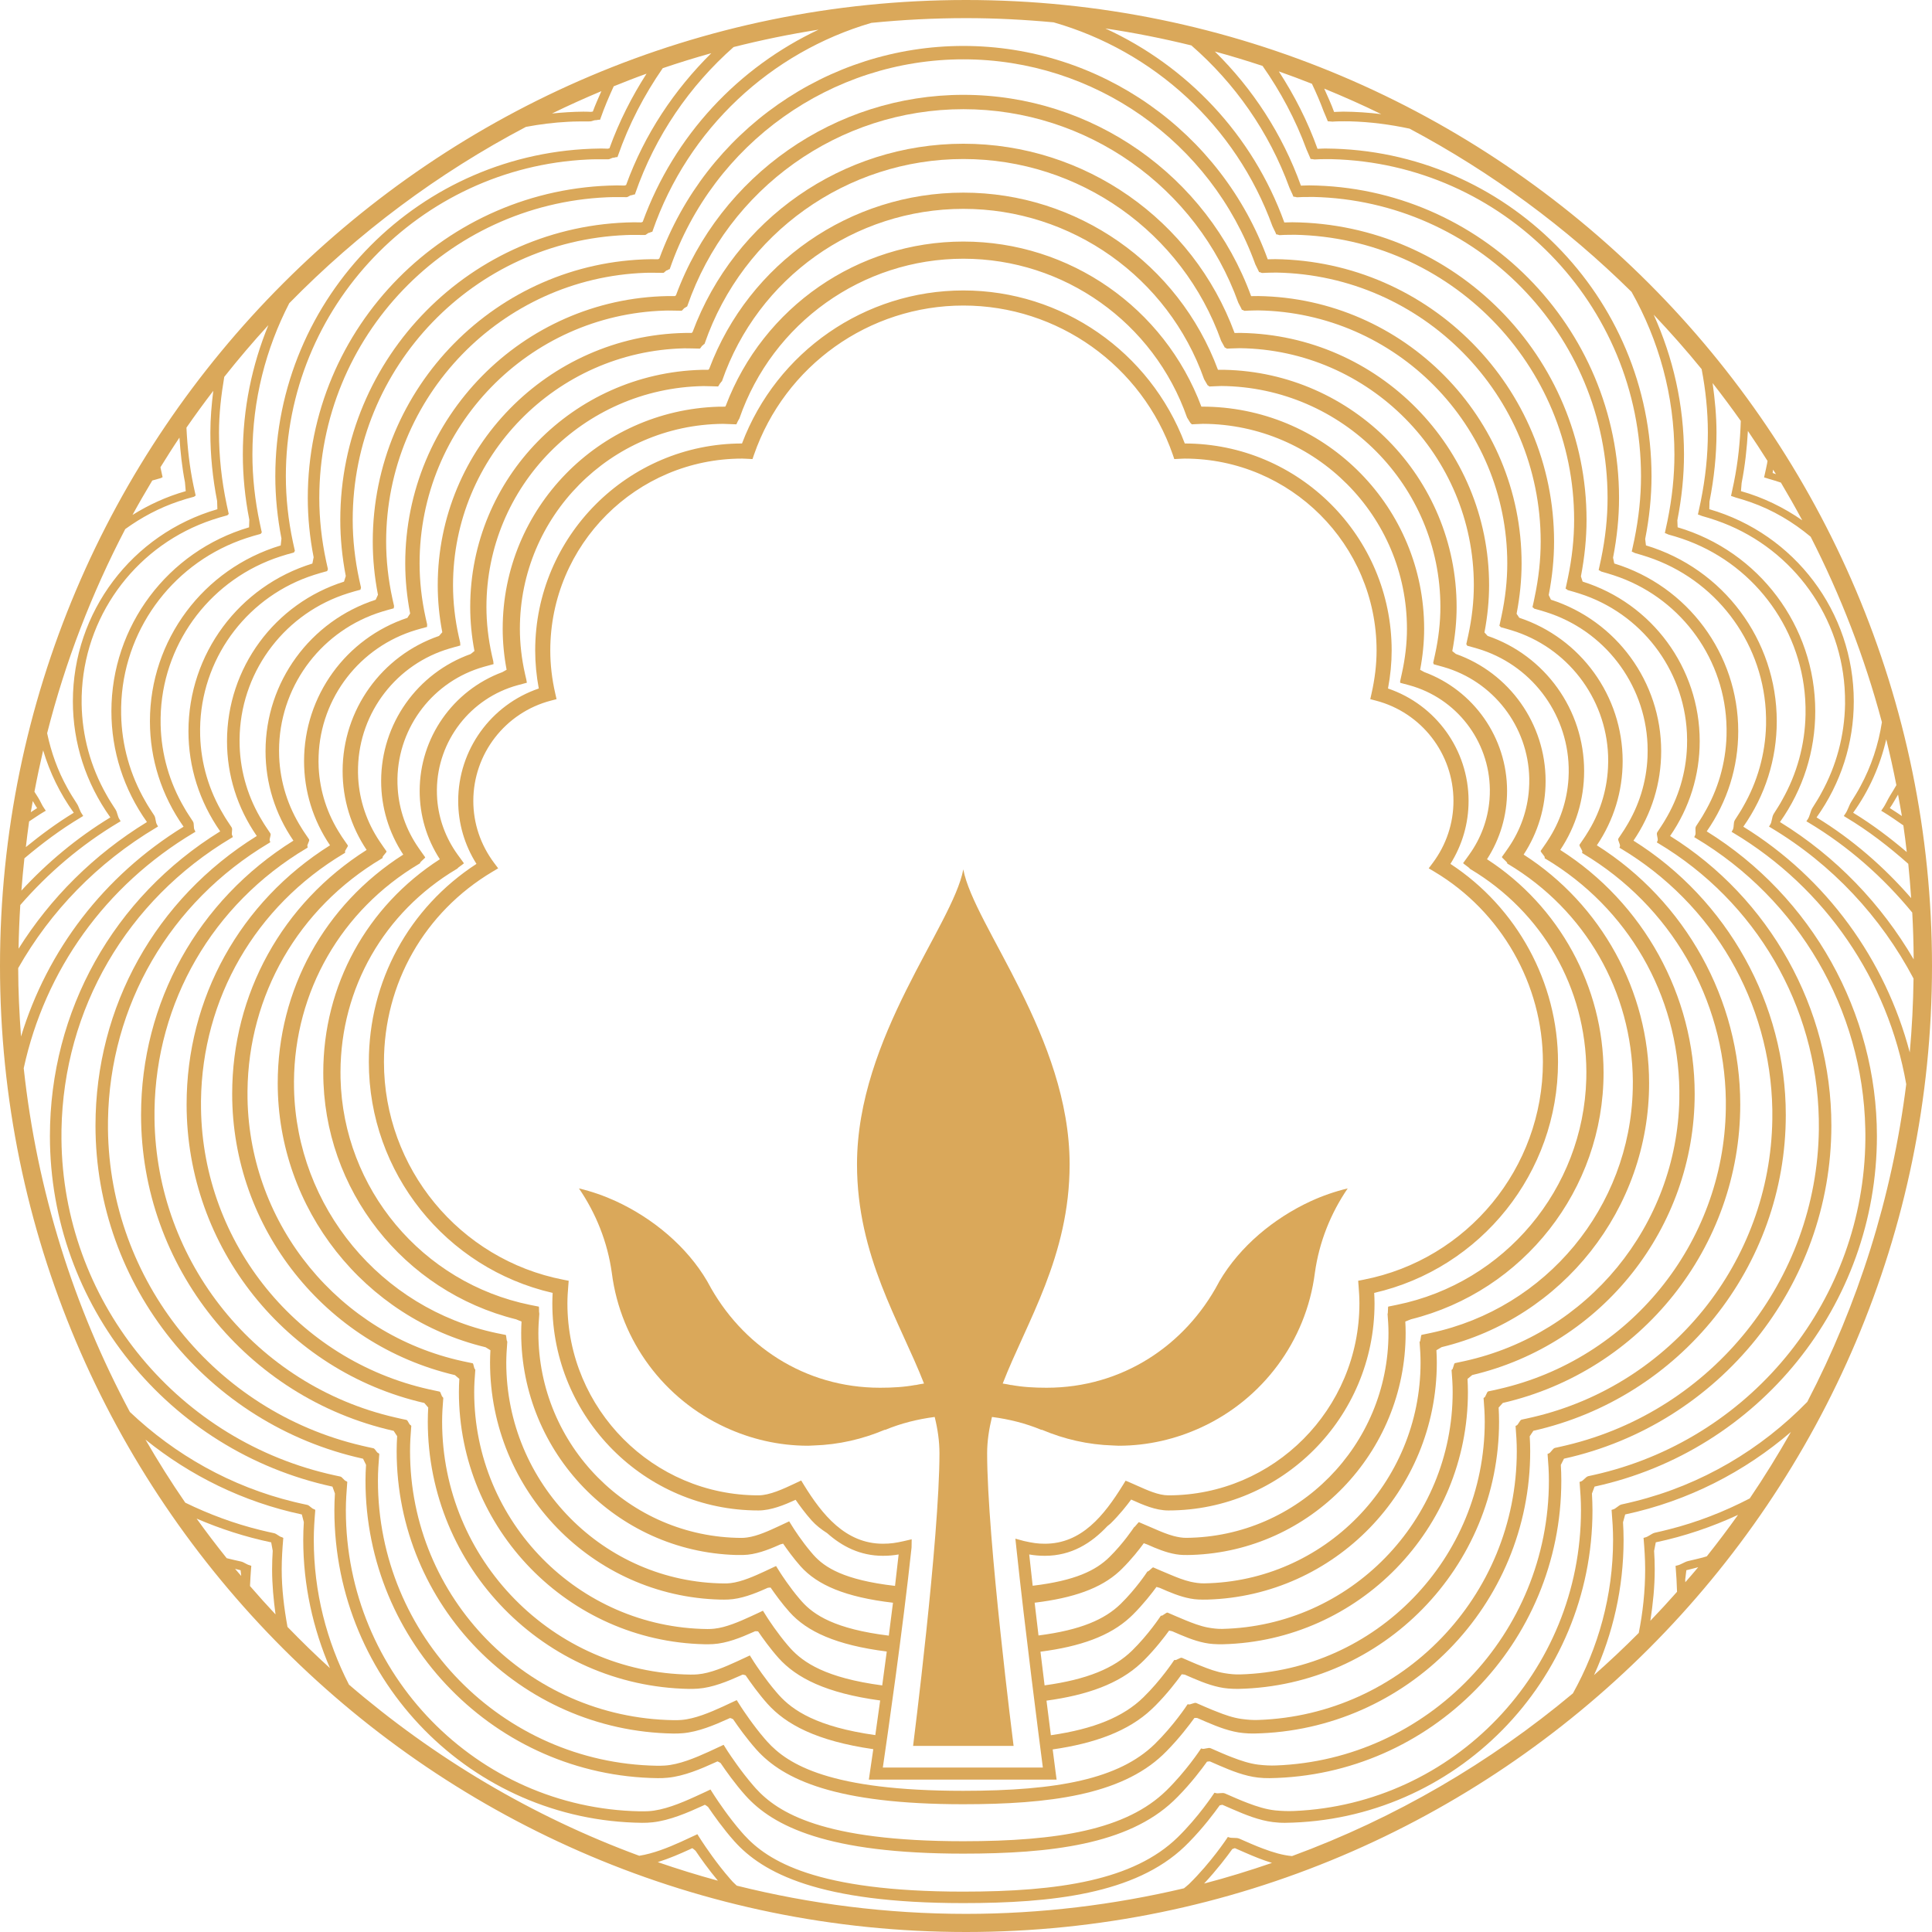 <svg width="68" height="68" viewBox="0 0 68 68" fill="none" xmlns="http://www.w3.org/2000/svg">
<path d="M14.263 19.829C14.263 20.41 14.322 21.002 14.435 21.594C14.402 21.644 14.369 21.694 14.338 21.746C12.181 22.465 10.702 24.49 10.702 26.788C10.702 27.848 11.018 28.868 11.616 29.752C8.45 31.742 6.568 35.131 6.568 38.871C6.568 43.902 10.064 48.264 14.934 49.38C14.979 49.432 15.026 49.486 15.072 49.54C15.063 49.701 15.057 49.866 15.057 50.036C15.057 55.165 19.164 59.349 24.248 59.444C24.353 59.445 24.459 59.442 24.567 59.435C25.076 59.399 25.619 59.175 26.061 58.975C26.074 58.968 26.123 58.947 26.137 58.94C26.169 58.943 26.204 58.952 26.243 58.965C26.409 59.209 26.694 59.611 27.012 59.967C27.655 60.685 28.726 61.275 30.737 61.565C30.665 62.069 30.618 62.381 30.616 62.393L30.581 62.636H37.189L37.157 62.396C37.156 62.384 37.116 62.075 37.051 61.574C38.522 61.361 39.712 60.939 40.543 60.151C40.585 60.112 40.626 60.073 40.665 60.033C41.087 59.609 41.421 59.169 41.593 58.93H41.601C41.636 58.932 41.669 58.936 41.7 58.942C41.797 58.983 41.896 59.027 41.998 59.071C42.386 59.237 42.809 59.396 43.227 59.43C43.35 59.44 43.473 59.445 43.594 59.443C48.667 59.334 52.762 55.157 52.762 50.036C52.762 49.867 52.756 49.702 52.747 49.542C52.797 49.487 52.845 49.432 52.894 49.379C57.758 48.258 61.251 43.898 61.251 38.871C61.251 35.19 59.324 31.72 56.204 29.752C56.799 28.871 57.112 27.851 57.112 26.788C57.112 24.487 55.632 22.46 53.473 21.743C53.442 21.696 53.411 21.649 53.379 21.602C53.496 20.996 53.555 20.402 53.555 19.829C53.555 14.689 49.411 10.498 44.287 10.42C44.226 10.419 44.166 10.42 44.104 10.422C44.081 10.422 44.059 10.423 44.036 10.424C42.484 6.178 38.438 3.338 33.908 3.338C29.392 3.338 25.354 6.164 23.792 10.393C23.779 10.402 23.767 10.412 23.754 10.422C23.669 10.42 23.584 10.419 23.499 10.421C18.391 10.515 14.263 14.699 14.263 19.829ZM31.073 62.211C31.22 61.21 31.778 57.336 32.084 54.466L32.088 54.178L31.799 54.245C31.538 54.303 31.354 54.334 31.075 54.334C29.75 54.334 28.928 53.291 28.298 52.27L28.199 52.108L27.942 52.23C27.581 52.399 27.088 52.631 26.695 52.631C22.988 52.631 19.971 49.6 19.971 45.875C19.971 45.67 19.984 45.468 20.001 45.268L20.016 45.079L19.829 45.042C16.17 44.333 13.514 41.111 13.514 37.382C13.514 34.613 14.94 32.108 17.331 30.683L17.534 30.562L17.392 30.373C16.913 29.733 16.659 28.978 16.659 28.189C16.659 26.532 17.781 25.08 19.389 24.66L19.589 24.608L19.543 24.407C19.427 23.902 19.368 23.393 19.368 22.896C19.368 19.172 22.399 16.141 26.124 16.141C26.17 16.141 26.214 16.144 26.258 16.146L26.485 16.158L26.537 16.007C27.626 12.865 30.588 10.754 33.908 10.754C37.23 10.754 40.193 12.865 41.28 16.007L41.331 16.158L41.565 16.146C41.608 16.143 41.65 16.141 41.694 16.141C45.419 16.141 48.451 19.172 48.451 22.896C48.451 23.381 48.391 23.89 48.274 24.407L48.229 24.608L48.428 24.66C50.035 25.08 51.157 26.531 51.157 28.189C51.157 28.98 50.904 29.735 50.428 30.373L50.286 30.562L50.489 30.683C52.843 32.088 54.305 34.655 54.305 37.382C54.305 41.111 51.649 44.333 47.989 45.042L47.803 45.079L47.818 45.268C47.834 45.468 47.847 45.67 47.847 45.875C47.847 49.6 44.83 52.631 41.121 52.631C40.782 52.631 40.388 52.454 40.04 52.298C39.953 52.258 39.867 52.22 39.786 52.186L39.618 52.115L39.522 52.27C38.859 53.341 38.068 54.334 36.778 54.334C36.517 54.334 36.352 54.308 36.038 54.238L35.738 54.156L35.771 54.466C36.076 57.338 36.575 61.215 36.705 62.211H31.073ZM17.847 47.198C17.826 47.194 17.821 46.991 17.801 46.986C17.772 46.98 17.503 46.926 17.475 46.92C13.397 46.059 10.436 42.48 10.349 38.313C10.347 38.23 10.346 38.146 10.347 38.062C10.368 34.897 12.009 32.039 14.744 30.409L14.778 30.388L14.792 30.364C14.777 30.344 14.979 30.194 14.965 30.173C14.946 30.144 14.747 29.871 14.731 29.841C14.298 29.217 14.047 28.506 13.998 27.759C13.99 27.639 13.987 27.519 13.989 27.398C14.025 25.566 15.261 23.968 17.029 23.469C17.057 23.459 17.343 23.383 17.372 23.375L17.361 23.272L17.353 23.237C17.349 23.223 17.315 23.073 17.312 23.058C17.186 22.491 17.121 21.92 17.121 21.363C17.121 17.12 20.537 13.66 24.762 13.589C24.808 13.586 25.227 13.602 25.273 13.602C25.287 13.602 25.344 13.478 25.357 13.479C25.364 13.479 25.389 13.43 25.396 13.43L25.409 13.421L25.415 13.404C26.67 9.784 30.083 7.351 33.908 7.351C37.716 7.351 41.113 9.759 42.381 13.348C42.388 13.366 42.485 13.521 42.492 13.539L42.5 13.557L42.515 13.564C42.524 13.564 42.559 13.604 42.568 13.603C42.58 13.602 42.686 13.597 42.7 13.597C42.724 13.597 42.965 13.585 42.988 13.586C47.245 13.623 50.697 17.098 50.697 21.363C50.697 21.902 50.634 22.463 50.508 23.038C50.504 23.059 50.455 23.279 50.45 23.3L50.444 23.328L50.452 23.346C50.458 23.347 50.458 23.379 50.462 23.38C50.491 23.388 50.775 23.464 50.801 23.474C52.558 23.975 53.787 25.566 53.825 27.391C53.828 27.52 53.824 27.648 53.815 27.776C53.763 28.514 53.517 29.216 53.095 29.831C53.08 29.86 52.882 30.132 52.863 30.16C52.847 30.186 53.064 30.351 53.046 30.375L53.052 30.394L53.076 30.409C55.796 32.033 57.445 34.903 57.471 38.052C57.472 38.147 57.471 38.242 57.468 38.335C57.372 42.485 54.423 46.049 50.361 46.915C50.333 46.921 50.064 46.976 50.035 46.983C50.008 46.988 50 47.215 49.973 47.22L49.963 47.234L49.966 47.255C49.984 47.48 49.999 47.714 49.999 47.956C49.999 52.2 46.596 55.66 42.386 55.729C42.234 55.732 42.07 55.709 41.903 55.672C41.662 55.617 41.412 55.516 41.175 55.416C41.122 55.397 40.64 55.189 40.59 55.167C40.565 55.156 40.425 55.317 40.401 55.307L40.385 55.312L40.374 55.328C40.371 55.335 39.98 55.928 39.443 56.453C38.889 56.993 38.045 57.372 36.552 57.563C36.507 57.181 36.461 56.795 36.416 56.41C37.783 56.244 38.744 55.905 39.394 55.308C39.424 55.282 39.453 55.254 39.481 55.225C39.823 54.888 40.1 54.534 40.258 54.316L40.267 54.32C40.303 54.333 40.34 54.346 40.378 54.36C40.458 54.396 40.54 54.432 40.624 54.467C40.949 54.602 41.298 54.721 41.648 54.73C41.75 54.732 41.853 54.732 41.955 54.728C46.125 54.587 49.474 51.136 49.474 46.916C49.474 46.78 49.47 46.646 49.462 46.514C49.53 46.488 49.597 46.461 49.663 46.434C53.617 45.448 56.44 41.87 56.44 37.754C56.44 34.734 54.877 31.885 52.338 30.242C52.801 29.523 53.044 28.698 53.044 27.839C53.044 25.959 51.865 24.295 50.128 23.654C50.08 23.627 50.033 23.601 49.984 23.575C50.078 23.082 50.125 22.597 50.125 22.13C50.125 17.882 46.72 14.415 42.495 14.314C42.444 14.313 42.393 14.313 42.342 14.313C42.323 14.313 42.303 14.313 42.285 14.313C40.98 10.827 37.642 8.502 33.908 8.502C30.191 8.502 26.864 10.809 25.548 14.273C25.541 14.286 25.533 14.299 25.526 14.313C25.444 14.312 25.363 14.313 25.281 14.315C21.077 14.446 17.693 17.895 17.693 22.13C17.693 22.606 17.74 23.09 17.831 23.573C17.781 23.6 17.73 23.628 17.681 23.657C15.947 24.301 14.771 25.962 14.771 27.839C14.771 28.697 15.015 29.521 15.481 30.242C12.906 31.901 11.378 34.686 11.378 37.754C11.378 41.875 14.206 45.454 18.166 46.436C18.23 46.463 18.293 46.489 18.356 46.514C18.349 46.645 18.344 46.78 18.344 46.916C18.344 51.148 21.711 54.605 25.896 54.73C25.985 54.732 26.073 54.732 26.163 54.73C26.581 54.722 27.026 54.554 27.402 54.386C27.42 54.378 27.447 54.366 27.464 54.358C27.497 54.348 27.53 54.34 27.563 54.331C27.704 54.537 27.929 54.848 28.178 55.129C28.772 55.792 29.76 56.215 31.43 56.411C31.382 56.799 31.333 57.186 31.283 57.569C29.386 57.336 28.648 56.84 28.229 56.375C28.198 56.341 28.169 56.307 28.139 56.272C27.79 55.863 27.498 55.409 27.464 55.357C27.454 55.342 27.326 55.137 27.326 55.137L27.314 55.119L27.205 55.17C27.183 55.18 26.939 55.295 26.914 55.307C26.56 55.471 26.108 55.674 25.717 55.72C25.642 55.729 25.569 55.733 25.499 55.732C21.259 55.699 17.819 52.223 17.819 47.956C17.82 47.72 17.835 47.49 17.852 47.272C17.853 47.267 17.853 47.255 17.854 47.25L17.855 47.232L17.847 47.198ZM48.367 45.506C52.133 44.643 54.837 41.271 54.837 37.382C54.837 34.582 53.394 31.94 51.05 30.406C51.468 29.74 51.689 28.981 51.689 28.189C51.689 26.391 50.537 24.805 48.853 24.233C48.939 23.777 48.982 23.328 48.982 22.896C48.982 18.881 45.717 15.614 41.701 15.609C40.478 12.377 37.377 10.223 33.908 10.223C30.442 10.223 27.34 12.377 26.116 15.609C22.101 15.614 18.837 18.881 18.837 22.896C18.837 23.337 18.88 23.786 18.963 24.233C17.279 24.806 16.127 26.392 16.127 28.189C16.127 28.979 16.349 29.739 16.77 30.406C14.391 31.954 12.982 34.537 12.982 37.382C12.982 41.271 15.686 44.643 19.451 45.506C19.445 45.629 19.44 45.752 19.44 45.875C19.44 49.894 22.695 53.163 26.695 53.163C27.141 53.163 27.62 52.964 28.003 52.788C28.136 52.981 28.34 53.261 28.568 53.516C28.719 53.685 28.907 53.83 29.113 53.962C29.635 54.426 30.272 54.759 31.075 54.759C31.284 54.759 31.448 54.743 31.629 54.712C31.59 55.069 31.547 55.441 31.502 55.818C29.699 55.611 29.021 55.164 28.636 54.733C28.606 54.699 28.576 54.664 28.547 54.63C28.217 54.242 27.944 53.813 27.926 53.785C27.921 53.778 27.785 53.56 27.785 53.56L27.776 53.546L27.679 53.592C27.668 53.597 27.417 53.714 27.405 53.72C27.08 53.871 26.661 54.066 26.297 54.114C26.228 54.124 26.162 54.129 26.097 54.129C22.153 54.112 18.949 50.882 18.949 46.916C18.949 46.7 18.963 46.489 18.979 46.285C18.979 46.278 18.98 46.27 18.981 46.263L18.982 46.247L18.979 46.211C18.968 46.209 18.976 45.991 18.965 45.989C18.951 45.986 18.677 45.933 18.662 45.929C14.854 45.155 12.08 41.832 11.986 37.958C11.984 37.88 11.983 37.801 11.984 37.722C11.994 34.774 13.518 32.11 16.065 30.591L16.095 30.573L16.115 30.554C16.107 30.544 16.334 30.394 16.328 30.383C16.318 30.369 16.112 30.09 16.104 30.075C15.687 29.496 15.443 28.831 15.388 28.133C15.38 28.02 15.376 27.907 15.377 27.794C15.395 26.073 16.558 24.57 18.223 24.116C18.237 24.111 18.529 24.034 18.544 24.03L18.525 23.92L18.518 23.889C18.516 23.882 18.481 23.728 18.479 23.721C18.359 23.188 18.298 22.653 18.298 22.13C18.298 18.175 21.497 14.954 25.443 14.918C25.466 14.917 25.893 14.935 25.916 14.935C25.923 14.935 25.977 14.799 25.984 14.8C25.988 14.8 26.01 14.746 26.014 14.746L26.021 14.737L26.026 14.723C27.191 11.364 30.358 9.106 33.908 9.106C37.45 9.106 40.611 11.351 41.78 14.695C41.783 14.704 41.885 14.86 41.888 14.87L41.896 14.883L41.906 14.892C41.91 14.892 41.944 14.936 41.949 14.935C41.955 14.935 42.063 14.929 42.069 14.929C42.082 14.929 42.329 14.916 42.341 14.917C46.303 14.936 49.52 18.164 49.52 22.13C49.52 22.638 49.46 23.168 49.339 23.711C49.338 23.722 49.287 23.947 49.285 23.957L49.28 23.98L49.281 23.998C49.285 23.999 49.28 24.032 49.283 24.033C49.297 24.037 49.588 24.113 49.602 24.118C51.26 24.572 52.419 26.073 52.438 27.79C52.439 27.911 52.435 28.032 52.425 28.151C52.368 28.842 52.127 29.499 51.719 30.07C51.712 30.085 51.507 30.363 51.498 30.377C51.489 30.39 51.734 30.553 51.725 30.566L51.736 30.58L51.755 30.591C54.294 32.107 55.822 34.777 55.835 37.717C55.835 37.805 55.834 37.893 55.832 37.981C55.727 41.843 52.961 45.152 49.165 45.926C49.151 45.929 48.876 45.984 48.862 45.988C48.849 45.991 48.854 46.233 48.841 46.237L48.837 46.249L48.839 46.267C48.856 46.476 48.87 46.694 48.87 46.916C48.87 50.871 45.684 54.092 41.754 54.127C41.613 54.129 41.462 54.102 41.307 54.062C41.082 54.002 40.848 53.904 40.63 53.808C40.603 53.799 40.111 53.587 40.086 53.575C40.073 53.57 39.938 53.752 39.925 53.746L39.914 53.755L39.905 53.768C39.902 53.773 39.539 54.323 39.042 54.81C38.572 55.269 37.853 55.634 36.347 55.813C36.305 55.438 36.264 55.067 36.225 54.712C36.406 54.743 36.568 54.759 36.778 54.759C37.71 54.759 38.413 54.315 38.978 53.713C39.013 53.682 39.054 53.655 39.087 53.624C39.402 53.315 39.659 52.989 39.813 52.779L39.822 52.783C40.218 52.961 40.669 53.163 41.121 53.163C45.123 53.163 48.379 49.894 48.379 45.875C48.379 45.752 48.374 45.629 48.367 45.506ZM36.621 58.134C38.021 57.953 39.062 57.585 39.776 56.923C39.811 56.892 39.844 56.86 39.876 56.828C40.244 56.461 40.541 56.078 40.704 55.855L40.712 55.857C40.748 55.866 40.783 55.877 40.818 55.887C40.905 55.926 40.992 55.964 41.081 56.001C41.428 56.147 41.802 56.279 42.174 56.297C42.283 56.302 42.393 56.303 42.501 56.3C46.972 56.17 50.571 52.477 50.571 47.956C50.571 47.809 50.565 47.665 50.557 47.524C50.619 47.488 50.68 47.451 50.74 47.415C54.998 46.385 58.043 42.547 58.043 38.126C58.043 34.886 56.359 31.83 53.627 30.079C54.133 29.305 54.4 28.416 54.4 27.488C54.4 25.468 53.121 23.683 51.242 23.017C51.201 22.983 51.159 22.95 51.116 22.917C51.217 22.386 51.268 21.865 51.268 21.363C51.268 16.817 47.617 13.109 43.093 13.016C43.038 13.015 42.984 13.014 42.929 13.016C42.908 13.016 42.888 13.016 42.868 13.016C41.481 9.278 37.907 6.78 33.908 6.78C29.924 6.78 26.361 9.261 24.963 12.979C24.953 12.992 24.944 13.003 24.934 13.015C24.852 13.014 24.77 13.015 24.687 13.017C20.182 13.141 16.55 16.83 16.55 21.363C16.55 21.874 16.6 22.394 16.699 22.913C16.654 22.948 16.61 22.984 16.566 23.02C14.692 23.689 13.415 25.471 13.415 27.488C13.415 28.414 13.683 29.303 14.193 30.079C11.42 31.848 9.775 34.834 9.775 38.126C9.775 42.55 12.825 46.391 17.089 47.418C17.146 47.453 17.204 47.488 17.261 47.523C17.253 47.664 17.248 47.809 17.248 47.956C17.248 52.487 20.862 56.187 25.346 56.3C25.44 56.303 25.535 56.302 25.631 56.298C26.079 56.28 26.557 56.094 26.954 55.916C26.971 55.908 27.005 55.893 27.021 55.886C27.054 55.88 27.088 55.877 27.123 55.877C27.272 56.094 27.517 56.436 27.79 56.74C28.4 57.423 29.424 57.901 31.211 58.128C31.156 58.54 31.103 58.94 31.051 59.321C29.068 59.058 28.276 58.516 27.822 58.017C27.791 57.983 27.761 57.948 27.732 57.915C27.363 57.485 27.052 57.005 27.003 56.93C26.988 56.908 26.867 56.714 26.867 56.714L26.853 56.692L26.731 56.75C26.698 56.765 26.46 56.877 26.423 56.893C26.039 57.069 25.556 57.282 25.137 57.325C25.057 57.334 24.978 57.337 24.901 57.337C20.365 57.287 16.69 53.565 16.69 48.996C16.69 48.741 16.707 48.491 16.726 48.26C16.726 48.255 16.727 48.241 16.728 48.236L16.729 48.217L16.715 48.185C16.684 48.179 16.667 47.99 16.637 47.983C16.593 47.973 16.331 47.921 16.288 47.91C11.94 46.963 8.792 43.127 8.712 38.671C8.71 38.581 8.71 38.493 8.711 38.403C8.743 35.021 10.499 31.969 13.424 30.225L13.461 30.203L13.469 30.174C13.447 30.144 13.623 29.994 13.603 29.963C13.575 29.919 13.382 29.653 13.358 29.608C12.91 28.939 12.653 28.18 12.607 27.387C12.6 27.259 12.598 27.131 12.602 27.002C12.655 25.059 13.964 23.366 15.835 22.822C15.878 22.807 16.157 22.732 16.201 22.72L16.197 22.624L16.189 22.585C16.183 22.563 16.15 22.418 16.146 22.396C16.012 21.793 15.945 21.188 15.945 20.596C15.945 16.065 19.577 12.366 24.082 12.26C24.15 12.256 24.561 12.27 24.63 12.27C24.65 12.27 24.71 12.156 24.73 12.157C24.742 12.158 24.769 12.113 24.78 12.114L24.797 12.106L24.804 12.085C26.149 8.204 29.808 5.597 33.908 5.597C37.98 5.597 41.617 8.167 42.982 12.001C42.993 12.028 43.086 12.181 43.096 12.209L43.105 12.23L43.124 12.237C43.137 12.236 43.174 12.272 43.186 12.271C43.206 12.27 43.31 12.264 43.33 12.264C43.365 12.264 43.6 12.254 43.636 12.255C48.188 12.311 51.874 16.031 51.874 20.596C51.874 21.167 51.808 21.757 51.677 22.365C51.67 22.397 51.624 22.611 51.615 22.643L51.609 22.675L51.622 22.693C51.631 22.695 51.634 22.726 51.643 22.728C51.685 22.74 51.961 22.814 52.002 22.829C53.858 23.377 55.156 25.059 55.212 26.991C55.217 27.129 55.214 27.266 55.206 27.402C55.157 28.186 54.907 28.933 54.471 29.591C54.448 29.635 54.257 29.901 54.23 29.944C54.206 29.983 54.395 30.148 54.367 30.184V30.208L54.397 30.225C57.299 31.958 59.069 35.029 59.108 38.386C59.108 38.488 59.108 38.589 59.107 38.691C59.018 43.129 55.885 46.948 51.557 47.903C51.515 47.914 51.252 47.968 51.208 47.978C51.169 47.986 51.145 48.199 51.105 48.206L51.09 48.219L51.092 48.245C51.111 48.481 51.129 48.735 51.129 48.996C51.129 53.529 47.508 57.229 43.02 57.332C42.853 57.335 42.679 57.315 42.499 57.281C42.243 57.231 41.975 57.129 41.721 57.025C41.642 56.995 41.169 56.791 41.096 56.759C41.056 56.74 40.914 56.883 40.876 56.867L40.857 56.868L40.844 56.89C40.84 56.896 40.42 57.533 39.845 58.096C39.212 58.714 38.266 59.114 36.766 59.319C36.72 58.94 36.67 58.543 36.621 58.134ZM23.402 10.932C23.492 10.925 23.895 10.937 23.987 10.937C24.014 10.937 24.077 10.834 24.103 10.836C24.119 10.837 24.148 10.796 24.164 10.797L24.184 10.79L24.193 10.766C25.628 6.625 29.532 3.843 33.908 3.843C38.246 3.843 42.119 6.574 43.584 10.654C43.598 10.691 43.686 10.841 43.699 10.879L43.71 10.903L43.732 10.909C43.749 10.908 43.789 10.941 43.804 10.94C43.83 10.938 43.934 10.932 43.96 10.932C44.008 10.932 44.236 10.923 44.283 10.925C49.13 11 53.051 14.966 53.051 19.829C53.051 20.431 52.983 21.052 52.846 21.692C52.837 21.735 52.792 21.943 52.782 21.987L52.773 22.023L52.793 22.041C52.805 22.044 52.812 22.072 52.823 22.076C52.88 22.091 53.148 22.165 53.202 22.184C55.156 22.779 56.524 24.552 56.6 26.592C56.605 26.738 56.604 26.883 56.596 27.028C56.553 27.858 56.297 28.651 55.847 29.352C55.817 29.411 55.633 29.671 55.596 29.728C55.565 29.779 55.725 29.945 55.688 29.994L55.684 30.022L55.717 30.042C58.802 31.884 60.693 35.155 60.744 38.722C60.746 38.83 60.746 38.938 60.743 39.045C60.663 43.772 57.347 47.845 52.754 48.89C52.697 48.907 52.439 48.959 52.381 48.972C52.328 48.985 52.29 49.181 52.237 49.191L52.216 49.204L52.219 49.236C52.239 49.485 52.258 49.756 52.258 50.036C52.258 54.858 48.421 58.797 43.653 58.934C43.474 58.94 43.287 58.922 43.097 58.89C42.823 58.846 42.539 58.742 42.267 58.632C42.162 58.595 41.699 58.394 41.601 58.35C41.547 58.325 41.401 58.448 41.353 58.427H41.329L41.313 58.45C41.309 58.457 40.861 59.137 40.245 59.739C39.537 60.431 38.502 60.855 36.987 61.074C36.942 60.718 36.89 60.309 36.833 59.857C38.27 59.661 39.384 59.263 40.16 58.537C40.198 58.502 40.235 58.467 40.271 58.43C40.665 58.035 40.981 57.623 41.148 57.392L41.156 57.393C41.191 57.398 41.226 57.407 41.259 57.415C41.351 57.455 41.444 57.495 41.539 57.536C41.908 57.693 42.305 57.838 42.7 57.864C42.817 57.872 42.933 57.874 43.048 57.872C47.819 57.752 51.666 53.816 51.666 48.996C51.666 48.839 51.66 48.683 51.652 48.533C51.707 48.486 51.763 48.441 51.817 48.397C56.378 47.322 59.647 43.222 59.647 38.499C59.647 35.038 57.842 31.775 54.916 29.915C55.467 29.088 55.756 28.133 55.756 27.138C55.756 24.977 54.376 23.072 52.358 22.381C52.322 22.339 52.285 22.299 52.248 22.26C52.356 21.692 52.411 21.133 52.411 20.596C52.411 15.753 48.514 11.803 43.69 11.718C43.633 11.716 43.574 11.717 43.516 11.719C43.495 11.719 43.474 11.72 43.453 11.72C41.983 7.727 38.173 5.059 33.908 5.059C29.658 5.059 25.857 7.712 24.377 11.686C24.366 11.697 24.355 11.708 24.344 11.719C24.261 11.717 24.177 11.716 24.093 11.719C19.286 11.822 15.407 15.765 15.407 20.596C15.407 21.142 15.46 21.698 15.567 22.253C15.528 22.296 15.49 22.339 15.452 22.383C13.437 23.077 12.059 24.981 12.059 27.138C12.059 28.131 12.35 29.085 12.904 29.915C9.936 31.795 8.172 34.983 8.172 38.499C8.171 43.226 11.445 47.327 16.011 48.399C16.063 48.442 16.115 48.486 16.167 48.531C16.158 48.682 16.152 48.837 16.152 48.996C16.152 53.826 20.013 57.767 24.797 57.872C24.897 57.874 24.998 57.872 25.099 57.867C25.578 57.84 26.087 57.634 26.507 57.445C26.523 57.438 26.564 57.42 26.579 57.413C26.611 57.412 26.646 57.413 26.683 57.42C26.84 57.651 27.106 58.023 27.401 58.354C28.029 59.055 29.072 59.592 30.979 59.851C30.916 60.304 30.858 60.714 30.808 61.07C28.744 60.779 27.897 60.195 27.415 59.66C27.384 59.626 27.354 59.592 27.325 59.557C26.937 59.106 26.606 58.601 26.541 58.503C26.521 58.473 26.408 58.292 26.408 58.291L26.392 58.266L26.257 58.329C26.213 58.349 25.982 58.457 25.932 58.48C25.519 58.669 25.003 58.894 24.557 58.931C24.471 58.938 24.386 58.942 24.303 58.94C19.471 58.875 15.561 54.905 15.561 50.036C15.561 49.76 15.579 49.493 15.599 49.249C15.599 49.244 15.601 49.227 15.601 49.222L15.602 49.203L15.583 49.172C15.541 49.164 15.514 48.99 15.472 48.98C15.415 48.967 15.158 48.915 15.101 48.9C10.483 47.867 7.147 43.775 7.075 39.027C7.073 38.933 7.073 38.838 7.074 38.744C7.117 35.144 8.99 31.899 12.103 30.042L12.145 30.017L12.147 29.985C12.117 29.944 12.268 29.795 12.24 29.752C12.203 29.695 12.016 29.434 11.984 29.374C11.521 28.661 11.258 27.855 11.216 27.014C11.21 26.878 11.209 26.742 11.214 26.606C11.285 24.552 12.667 22.765 14.642 22.174C14.699 22.155 14.971 22.081 15.03 22.066L15.034 21.977L15.024 21.934C15.017 21.905 14.985 21.763 14.979 21.734C14.839 21.095 14.768 20.455 14.768 19.829C14.768 15.01 18.617 11.073 23.402 10.932Z" fill="#DAA85A"/>
<path d="M23.163 9.125C23.077 9.122 22.991 9.121 22.904 9.123C17.495 9.207 13.12 13.634 13.12 19.063C13.12 19.678 13.181 20.306 13.303 20.934C13.275 20.992 13.249 21.05 13.223 21.109C10.925 21.853 9.346 24 9.346 26.437C9.346 27.566 9.685 28.65 10.327 29.588C6.964 31.689 4.965 35.28 4.965 39.243C4.964 44.577 8.684 49.199 13.855 50.361C13.896 50.422 13.936 50.484 13.978 50.548C13.968 50.718 13.961 50.896 13.961 51.076C13.961 56.504 18.315 60.929 23.699 61.015C23.809 61.017 23.921 61.012 24.035 61.003C24.574 60.957 25.149 60.716 25.613 60.505C25.626 60.499 25.682 60.474 25.694 60.468C25.726 60.474 25.762 60.489 25.802 60.51C25.976 60.766 26.283 61.198 26.623 61.579C27.569 62.637 29.421 63.503 33.902 63.503C36.917 63.503 39.436 63.179 40.926 61.766C40.972 61.723 41.016 61.679 41.059 61.635C41.506 61.182 41.861 60.713 42.038 60.468C42.038 60.468 42.045 60.469 42.046 60.467C42.079 60.465 42.111 60.465 42.141 60.469C42.244 60.513 42.348 60.559 42.455 60.605C42.866 60.781 43.312 60.955 43.754 60.997C43.883 61.01 44.013 61.017 44.141 61.014C49.515 60.916 53.858 56.496 53.858 51.076C53.858 50.896 53.851 50.72 53.841 50.552C53.885 50.485 53.928 50.421 53.97 50.359C59.138 49.194 62.854 44.574 62.854 39.243C62.854 35.342 60.806 31.666 57.493 29.588C58.131 28.653 58.468 27.568 58.468 26.437C58.468 23.997 56.887 21.849 54.588 21.107C54.563 21.052 54.537 20.998 54.51 20.944C54.635 20.301 54.698 19.67 54.698 19.063C54.698 13.624 50.308 9.192 44.885 9.121C44.82 9.121 44.755 9.123 44.691 9.125C44.667 9.126 44.644 9.126 44.62 9.127C42.986 4.628 38.703 1.617 33.908 1.617C29.126 1.617 24.851 4.616 23.207 9.099C23.192 9.108 23.177 9.116 23.163 9.125ZM23.477 9.514C23.496 9.516 23.528 9.48 23.546 9.48L23.571 9.475L23.581 9.447C25.107 5.045 29.257 2.088 33.908 2.088C38.512 2.088 42.622 4.983 44.184 9.306C44.202 9.353 44.286 9.501 44.303 9.548L44.315 9.576L44.341 9.581C44.362 9.58 44.403 9.609 44.423 9.608C44.455 9.606 44.558 9.6 44.59 9.6C44.649 9.6 44.872 9.592 44.93 9.594C50.073 9.688 54.227 13.899 54.227 19.063C54.227 19.696 54.157 20.346 54.014 21.018C54.005 21.073 53.96 21.275 53.947 21.33L53.938 21.37L53.964 21.389C53.979 21.393 53.989 21.419 54.004 21.424C54.074 21.443 54.335 21.515 54.402 21.54C56.455 22.181 57.892 24.045 57.987 26.193C57.993 26.346 57.993 26.499 57.987 26.653C57.948 27.529 57.687 28.368 57.224 29.112C57.185 29.186 57.008 29.441 56.963 29.512C56.923 29.576 57.055 29.742 57.01 29.803L57 29.836L57.038 29.86C60.304 31.809 62.316 35.281 62.38 39.056C62.382 39.171 62.382 39.285 62.38 39.4C62.308 44.414 58.809 48.744 53.95 49.879C53.878 49.898 53.627 49.95 53.554 49.967C53.488 49.983 53.435 50.163 53.368 50.176L53.343 50.189L53.345 50.224C53.367 50.487 53.386 50.776 53.386 51.076C53.386 56.187 49.333 60.366 44.285 60.537C44.093 60.544 43.895 60.529 43.692 60.5C43.404 60.461 43.102 60.356 42.813 60.239C42.681 60.193 42.228 59.995 42.106 59.941C42.039 59.91 41.89 60.013 41.828 59.987L41.8 59.984L41.782 60.011C41.778 60.019 41.302 60.741 40.646 61.383C39.389 62.609 37.244 63.031 33.902 63.031C29.212 63.031 27.732 62.104 27.007 61.302C26.977 61.268 26.947 61.233 26.917 61.2C26.51 60.728 26.16 60.198 26.08 60.075C26.055 60.038 25.949 59.869 25.948 59.867L25.93 59.839L25.783 59.907C25.728 59.934 25.503 60.038 25.441 60.067C24.998 60.269 24.451 60.502 23.977 60.537C23.884 60.544 23.794 60.546 23.705 60.544C18.578 60.462 14.432 56.246 14.432 51.076C14.432 50.78 14.451 50.495 14.472 50.238C14.473 50.233 14.474 50.213 14.475 50.209L14.476 50.188L14.451 50.158C14.399 50.148 14.359 49.988 14.307 49.977C14.236 49.962 13.985 49.909 13.914 49.89C9.025 48.77 5.503 44.421 5.438 39.383C5.436 39.284 5.436 39.184 5.438 39.084C5.491 35.268 7.48 31.828 10.783 29.86L10.828 29.832L10.824 29.795C10.787 29.744 10.912 29.595 10.878 29.543C10.831 29.471 10.651 29.215 10.611 29.14C10.132 28.383 9.863 27.529 9.826 26.64C9.82 26.497 9.82 26.354 9.826 26.211C9.915 24.044 11.37 22.163 13.448 21.527C13.52 21.503 13.784 21.43 13.858 21.411L13.87 21.329L13.859 21.282C13.851 21.245 13.819 21.108 13.812 21.071C13.665 20.398 13.591 19.723 13.591 19.063C13.591 13.955 17.657 9.779 22.721 9.602C22.834 9.595 23.229 9.604 23.344 9.604C23.378 9.604 23.443 9.512 23.477 9.514Z" fill="#DAA85A"/>
<path d="M34.914 49.872C35.52 49.951 36.103 50.097 36.648 50.324L36.678 50.326C37.45 50.651 38.285 50.849 39.173 50.876C39.236 50.876 39.305 50.885 39.369 50.885C40.412 50.885 41.396 50.647 42.285 50.237C44.417 49.253 45.968 47.226 46.278 44.808C46.429 43.712 46.839 42.7 47.435 41.828C46.985 41.936 46.55 42.087 46.136 42.277C44.835 42.878 43.638 43.868 42.918 45.098C42.898 45.129 42.905 45.129 42.89 45.151C41.719 47.351 39.502 48.844 36.836 48.844C36.408 48.844 35.992 48.821 35.588 48.746L35.592 48.751C35.493 48.727 35.392 48.713 35.292 48.696C36.131 46.532 37.647 44.219 37.647 40.98C37.647 36.502 34.277 32.582 33.905 30.6C33.532 32.582 30.164 36.502 30.164 40.98C30.164 44.219 31.681 46.532 32.522 48.696C32.42 48.713 32.319 48.727 32.219 48.751L32.225 48.746C31.82 48.821 31.402 48.844 30.975 48.844C28.31 48.844 26.095 47.351 24.922 45.151C24.907 45.129 24.913 45.129 24.893 45.098C24.173 43.868 22.977 42.878 21.676 42.277C21.261 42.087 20.829 41.936 20.377 41.828C20.973 42.7 21.384 43.712 21.535 44.808C21.844 47.226 23.394 49.253 25.529 50.237C26.414 50.647 27.4 50.885 28.445 50.885C28.509 50.885 28.574 50.876 28.641 50.876C29.524 50.849 30.362 50.651 31.134 50.326L31.164 50.324C31.709 50.097 32.292 49.951 32.898 49.872C33.003 50.297 33.066 50.721 33.066 51.151C33.066 54.137 32.138 61.45 32.138 61.45H35.675C35.675 61.45 34.744 54.137 34.744 51.151C34.744 50.721 34.811 50.297 34.914 49.872Z" fill="#DAA85A"/>
<path d="M34 68C52.748 68 68 52.747 68 33.999C68 15.252 52.748 0 34 0C15.252 0 0 15.252 0 33.999C0 52.747 15.252 68 34 68ZM8.274 55.218C8.339 55.233 8.402 55.253 8.468 55.267C8.475 55.331 8.483 55.4 8.49 55.468C8.419 55.383 8.344 55.303 8.274 55.218ZM8.799 55.823C8.809 55.596 8.823 55.375 8.839 55.177C8.839 55.175 8.843 55.143 8.843 55.14L8.845 55.114L8.792 55.092C8.687 55.072 8.589 54.984 8.485 54.961C8.342 54.929 8.12 54.88 7.979 54.843C7.614 54.389 7.261 53.924 6.92 53.45C7.754 53.81 8.63 54.094 9.545 54.286C9.563 54.38 9.58 54.479 9.599 54.583C9.586 54.79 9.577 55.01 9.577 55.236C9.577 55.775 9.628 56.302 9.698 56.822C9.391 56.495 9.092 56.162 8.799 55.823ZM10.119 57.262C9.999 56.602 9.915 55.93 9.915 55.236C9.915 54.86 9.94 54.501 9.966 54.19C9.966 54.187 9.969 54.157 9.969 54.155L9.971 54.129L9.924 54.105C9.83 54.087 9.743 53.986 9.65 53.964C9.521 53.936 9.293 53.886 9.166 53.853C8.238 53.625 7.356 53.296 6.521 52.889C6.025 52.17 5.56 51.429 5.12 50.669C6.689 51.935 8.553 52.864 10.623 53.304C10.646 53.391 10.669 53.481 10.694 53.574C10.681 53.772 10.673 53.981 10.673 54.196C10.673 55.802 11.019 57.323 11.613 58.712C11.098 58.246 10.603 57.76 10.119 57.262ZM23.151 65.541C23.55 65.415 23.939 65.247 24.272 65.094C24.28 65.09 24.359 65.053 24.367 65.049C24.398 65.069 24.437 65.101 24.482 65.142C24.649 65.391 24.938 65.799 25.268 66.194C24.552 66 23.847 65.78 23.151 65.541ZM42.38 66.295C42.838 65.804 43.2 65.324 43.373 65.081C43.373 65.081 43.378 65.08 43.38 65.079C43.41 65.065 43.438 65.056 43.464 65.049C43.583 65.1 43.705 65.154 43.83 65.209C44.129 65.34 44.447 65.47 44.77 65.568C43.985 65.837 43.19 66.084 42.38 66.295ZM59.318 55.689C59.316 55.659 59.316 55.626 59.314 55.596C59.329 55.481 59.342 55.371 59.354 55.267C59.496 55.237 59.632 55.195 59.772 55.16C59.624 55.34 59.469 55.513 59.318 55.689ZM60.074 54.777C60.025 54.79 59.979 54.807 59.931 54.82C59.788 54.858 59.563 54.91 59.419 54.943C59.288 54.973 59.161 55.074 59.027 55.1L58.974 55.114L58.979 55.172C59 55.428 59.018 55.722 59.026 56.026C58.72 56.373 58.407 56.712 58.087 57.046C58.178 56.455 58.241 55.853 58.241 55.236C58.241 55.012 58.233 54.793 58.219 54.587C58.24 54.483 58.259 54.381 58.278 54.285C59.294 54.071 60.26 53.74 61.173 53.319C60.819 53.815 60.453 54.301 60.074 54.777ZM61.585 52.74C60.691 53.203 59.74 53.578 58.734 53.831C58.606 53.866 58.376 53.918 58.246 53.947C58.128 53.974 58.015 54.092 57.895 54.115L57.847 54.129L57.852 54.183C57.878 54.497 57.904 54.858 57.904 55.236C57.904 56.003 57.823 56.749 57.679 57.474C57.171 57.986 56.644 58.48 56.104 58.958C56.767 57.505 57.145 55.896 57.145 54.196C57.145 53.982 57.137 53.775 57.125 53.579C57.151 53.482 57.176 53.391 57.201 53.304C59.416 52.83 61.4 51.806 63.035 50.4C62.581 51.2 62.1 51.982 61.585 52.74ZM66.94 28.721C66.798 28.628 66.66 28.53 66.515 28.442C66.624 28.29 66.708 28.125 66.805 27.967C66.85 28.218 66.899 28.468 66.94 28.721ZM66.746 27.635C66.673 27.76 66.598 27.887 66.528 27.998C66.431 28.151 66.367 28.323 66.257 28.47L66.212 28.536L66.283 28.578C66.529 28.725 66.759 28.891 66.992 29.051C67.039 29.362 67.075 29.676 67.112 29.99C66.52 29.487 65.898 29.016 65.225 28.606C65.791 27.818 66.177 26.943 66.39 26.021C66.521 26.554 66.64 27.092 66.746 27.635ZM62.407 16.53C62.439 16.583 62.476 16.634 62.508 16.688C62.469 16.676 62.431 16.66 62.391 16.648C62.397 16.609 62.402 16.569 62.407 16.53ZM61.3 16.998C61.423 16.375 61.486 15.766 61.52 15.168C61.757 15.514 61.985 15.867 62.21 16.222C62.205 16.251 62.203 16.278 62.197 16.306C62.172 16.436 62.136 16.599 62.106 16.731L62.09 16.803L62.159 16.823C62.194 16.832 62.228 16.847 62.264 16.857C62.395 16.893 62.544 16.939 62.682 16.986C62.941 17.422 63.193 17.864 63.433 18.313C62.787 17.864 62.064 17.509 61.276 17.286C61.285 17.189 61.294 17.093 61.3 16.998ZM60.168 17.655C60.332 16.825 60.415 16.011 60.415 15.23C60.415 14.635 60.358 14.055 60.278 13.483C60.619 13.919 60.95 14.363 61.27 14.816C61.248 15.522 61.178 16.236 61.028 16.979C61.005 17.098 60.968 17.267 60.941 17.388L60.926 17.455L60.987 17.475C61.02 17.483 61.051 17.5 61.084 17.509C61.239 17.552 61.455 17.618 61.604 17.671C62.397 17.948 63.106 18.372 63.729 18.891C64.782 20.953 65.629 23.137 66.237 25.419C66.114 26.209 65.864 26.97 65.481 27.675C65.397 27.838 65.26 28.058 65.162 28.214C65.073 28.354 65.037 28.526 64.936 28.66L64.896 28.721L64.962 28.762C65.759 29.237 66.484 29.8 67.165 30.404C67.207 30.804 67.237 31.206 67.266 31.61C66.313 30.515 65.204 29.545 63.937 28.77C64.795 27.566 65.247 26.156 65.247 24.684C65.247 21.545 63.165 18.79 60.162 17.922C60.165 17.833 60.167 17.744 60.168 17.655ZM59.892 12.992C60.031 13.718 60.111 14.464 60.111 15.23C60.111 16.018 60.028 16.818 59.859 17.652C59.838 17.761 59.8 17.935 59.775 18.045L59.761 18.108L59.817 18.127C59.847 18.135 59.874 18.153 59.904 18.161C60.045 18.201 60.268 18.267 60.403 18.316C62.949 19.191 64.734 21.512 64.923 24.197C64.936 24.39 64.942 24.584 64.94 24.78C64.921 25.887 64.636 26.954 64.104 27.915C64.028 28.063 63.885 28.289 63.795 28.431C63.714 28.558 63.707 28.729 63.616 28.851L63.579 28.907L63.642 28.944C65.06 29.791 66.284 30.878 67.305 32.119C67.335 32.665 67.352 33.214 67.355 33.767C66.219 31.822 64.618 30.144 62.649 28.933C63.463 27.783 63.891 26.439 63.891 25.034C63.891 22.035 61.909 19.401 59.047 18.559C59.045 18.477 59.041 18.395 59.037 18.313C59.193 17.52 59.271 16.742 59.271 15.996C59.271 14.241 58.883 12.579 58.204 11.075C58.789 11.693 59.355 12.331 59.892 12.992ZM48.615 4.017C48.175 3.963 47.728 3.932 47.274 3.929C47.196 3.929 47.119 3.933 47.042 3.937C47.013 3.938 46.984 3.94 46.956 3.941C46.855 3.659 46.728 3.391 46.608 3.119C47.288 3.398 47.959 3.695 48.615 4.017ZM46.176 2.949C46.325 3.265 46.466 3.585 46.588 3.918C46.62 4.002 46.688 4.142 46.718 4.227L46.733 4.269L46.776 4.271C46.813 4.269 46.861 4.283 46.897 4.281C46.955 4.277 47.052 4.271 47.111 4.271C47.218 4.271 47.414 4.267 47.52 4.271C48.237 4.29 48.934 4.383 49.612 4.528C52.493 6.061 55.123 8.001 57.426 10.274C58.381 11.968 58.934 13.917 58.934 15.996C58.934 16.754 58.854 17.523 58.691 18.326C58.671 18.423 58.631 18.603 58.61 18.702L58.597 18.76L58.646 18.78C58.673 18.787 58.697 18.806 58.724 18.814C58.851 18.849 59.082 18.916 59.203 18.96C61.65 19.789 63.366 22.018 63.536 24.596C63.548 24.781 63.553 24.967 63.549 25.154C63.528 26.215 63.247 27.237 62.728 28.154C62.66 28.287 62.509 28.519 62.428 28.647C62.356 28.761 62.376 28.931 62.295 29.041L62.263 29.093L62.321 29.128C64.49 30.422 66.207 32.279 67.35 34.441C67.339 35.316 67.295 36.183 67.217 37.041C66.361 33.785 64.287 30.904 61.359 29.097C62.13 28.001 62.536 26.721 62.536 25.385C62.536 22.525 60.654 20.014 57.932 19.196C57.924 19.12 57.915 19.046 57.905 18.971C58.053 18.215 58.128 17.474 58.128 16.763C58.128 10.431 52.999 5.274 46.677 5.228C46.601 5.227 46.528 5.23 46.453 5.234C46.427 5.235 46.4 5.236 46.372 5.238C46.023 4.263 45.558 3.356 45.01 2.513C45.402 2.651 45.791 2.797 46.176 2.949ZM34 0.638C35.04 0.638 36.067 0.692 37.083 0.786C40.592 1.79 43.498 4.416 44.785 7.959C44.806 8.015 44.887 8.161 44.907 8.218L44.918 8.249L44.95 8.253C44.975 8.252 45.017 8.278 45.041 8.276C45.08 8.274 45.181 8.267 45.22 8.267C45.291 8.267 45.507 8.261 45.578 8.263C51.015 8.376 55.404 12.833 55.404 18.296C55.404 18.96 55.331 19.64 55.184 20.345C55.171 20.41 55.128 20.607 55.113 20.673L55.103 20.717L55.134 20.736C55.153 20.741 55.166 20.766 55.183 20.771C55.268 20.795 55.521 20.865 55.603 20.895C57.754 21.583 59.26 23.538 59.374 25.794C59.382 25.955 59.383 26.116 59.377 26.278C59.343 27.2 59.077 28.085 58.6 28.873C58.553 28.961 58.383 29.21 58.329 29.295C58.281 29.371 58.386 29.54 58.331 29.613L58.316 29.651L58.359 29.676C61.806 31.734 63.94 35.406 64.016 39.392C64.019 39.513 64.019 39.634 64.018 39.755C63.953 45.057 60.271 49.641 55.146 50.867C55.06 50.89 54.814 50.942 54.727 50.962C54.647 50.98 54.58 51.145 54.5 51.16L54.468 51.175L54.472 51.215C54.495 51.489 54.516 51.796 54.516 52.116C54.516 57.516 50.244 61.934 44.917 62.138C44.714 62.147 44.503 62.135 44.289 62.11C43.985 62.074 43.666 61.967 43.358 61.848C43.2 61.791 42.757 61.598 42.61 61.532C42.53 61.496 42.378 61.578 42.304 61.547L42.272 61.54L42.252 61.572C42.247 61.579 41.743 62.346 41.047 63.026C39.644 64.395 37.258 64.805 33.902 64.805C28.962 64.805 27.377 63.8 26.6 62.944C26.569 62.909 26.539 62.876 26.51 62.841C26.084 62.349 25.714 61.793 25.618 61.648C25.588 61.603 25.49 61.446 25.489 61.444L25.469 61.412L25.309 61.486C25.243 61.517 25.025 61.618 24.95 61.653C24.478 61.868 23.899 62.112 23.396 62.142C23.298 62.148 23.202 62.15 23.107 62.148C17.684 62.049 13.302 57.587 13.302 52.116C13.302 51.8 13.323 51.497 13.346 51.224C13.346 51.221 13.348 51.2 13.348 51.195L13.35 51.173L13.319 51.145C13.257 51.133 13.205 50.988 13.143 50.974C13.057 50.955 12.811 50.904 12.727 50.881C7.568 49.673 3.858 45.069 3.8 39.74C3.799 39.634 3.799 39.529 3.801 39.423C3.865 35.391 5.971 31.758 9.462 29.676L9.511 29.647L9.502 29.605C9.456 29.544 9.557 29.395 9.516 29.332C9.46 29.246 9.286 28.996 9.238 28.906C8.743 28.104 8.468 27.204 8.435 26.267C8.43 26.116 8.431 25.965 8.438 25.815C8.545 23.538 10.073 21.561 12.254 20.88C12.34 20.85 12.598 20.779 12.687 20.756L12.706 20.68L12.695 20.63C12.684 20.586 12.654 20.452 12.645 20.408C12.492 19.7 12.414 18.99 12.414 18.296C12.414 12.9 16.697 8.485 22.041 8.273C22.177 8.264 22.563 8.271 22.701 8.271C22.741 8.271 22.81 8.19 22.849 8.193C22.873 8.195 22.907 8.163 22.93 8.164L22.959 8.159L22.97 8.128C24.22 4.522 27.135 1.839 30.669 0.805C31.765 0.696 32.876 0.638 34 0.638ZM28.811 1.044C25.997 2.368 23.731 4.759 22.622 7.806C22.605 7.813 22.589 7.82 22.572 7.828C22.485 7.825 22.398 7.823 22.31 7.824C16.6 7.899 11.977 12.568 11.977 18.296C11.977 18.947 12.042 19.61 12.17 20.274C12.149 20.339 12.129 20.405 12.108 20.472C9.67 21.241 7.99 23.509 7.99 26.086C7.99 27.283 8.351 28.432 9.038 29.424C5.479 31.636 3.361 35.429 3.361 39.615C3.361 45.252 7.303 50.136 12.778 51.342C12.812 51.411 12.847 51.484 12.883 51.557C12.872 51.736 12.864 51.924 12.864 52.116C12.864 57.842 17.466 62.511 23.149 62.585C23.265 62.587 23.383 62.582 23.502 62.57C24.073 62.516 24.68 62.256 25.166 62.034C25.177 62.029 25.241 62 25.252 61.995C25.283 62.005 25.32 62.026 25.363 62.054C25.544 62.323 25.871 62.785 26.235 63.192C27.206 64.278 29.119 65.242 33.902 65.242C36.972 65.242 39.693 64.92 41.309 63.38C41.358 63.333 41.407 63.285 41.454 63.237C41.928 62.757 42.302 62.258 42.483 62.005C42.484 62.004 42.489 62.005 42.49 62.004C42.523 61.999 42.553 61.995 42.583 61.995C42.69 62.042 42.8 62.09 42.914 62.14C43.345 62.326 43.814 62.513 44.28 62.565C44.417 62.58 44.553 62.587 44.688 62.585C50.363 62.499 54.953 57.835 54.953 52.116C54.953 51.925 54.947 51.738 54.936 51.56C54.973 51.484 55.011 51.41 55.047 51.341C60.519 50.131 64.458 45.25 64.458 39.615C64.458 35.494 62.288 31.611 58.782 29.424C59.464 28.436 59.824 27.286 59.824 26.086C59.824 23.506 58.143 21.236 55.703 20.47C55.683 20.408 55.663 20.347 55.643 20.287C55.774 19.605 55.841 18.938 55.841 18.296C55.841 12.56 51.205 7.872 45.482 7.823C45.413 7.823 45.347 7.825 45.279 7.828C45.254 7.829 45.229 7.83 45.204 7.83C44.086 4.735 41.773 2.319 38.903 1.001C39.929 1.153 40.938 1.355 41.932 1.599C43.456 2.925 44.663 4.63 45.386 6.612C45.41 6.677 45.487 6.821 45.51 6.888L45.524 6.922L45.559 6.926C45.588 6.924 45.632 6.946 45.66 6.944C45.705 6.942 45.805 6.935 45.85 6.935C45.934 6.935 46.143 6.93 46.225 6.932C51.958 7.064 56.581 11.767 56.581 17.529C56.581 18.225 56.505 18.935 56.353 19.672C56.338 19.747 56.295 19.939 56.278 20.016L56.267 20.065L56.305 20.084C56.325 20.089 56.343 20.113 56.364 20.118C56.462 20.146 56.708 20.216 56.802 20.25C59.053 20.985 60.629 23.032 60.761 25.394C60.771 25.564 60.773 25.733 60.768 25.904C60.737 26.872 60.467 27.803 59.975 28.633C59.922 28.737 59.758 28.98 59.696 29.079C59.639 29.168 59.715 29.337 59.651 29.422L59.632 29.465L59.68 29.494C63.309 31.66 65.563 35.532 65.652 39.725C65.656 39.853 65.656 39.981 65.655 40.109C65.599 45.7 61.733 50.54 56.342 51.856C56.242 51.882 56.002 51.934 55.9 51.957C55.808 51.979 55.726 52.127 55.632 52.146L55.594 52.16L55.599 52.203C55.623 52.492 55.645 52.817 55.645 53.156C55.645 58.846 51.157 63.502 45.55 63.741C45.334 63.75 45.111 63.742 44.885 63.72C44.565 63.687 44.229 63.581 43.905 63.456C43.721 63.389 43.287 63.2 43.114 63.123C43.022 63.082 42.866 63.143 42.78 63.107L42.744 63.099L42.721 63.132C42.715 63.14 42.184 63.951 41.448 64.67C39.899 66.179 37.272 66.579 33.902 66.579C28.712 66.579 27.022 65.496 26.193 64.586C26.162 64.552 26.132 64.518 26.102 64.484C25.655 63.973 25.268 63.389 25.157 63.221C25.122 63.169 25.031 63.022 25.03 63.022L25.007 62.984L24.835 63.066C24.758 63.101 24.546 63.2 24.459 63.239C23.957 63.468 23.346 63.72 22.816 63.748C22.712 63.752 22.61 63.754 22.509 63.752C16.79 63.637 12.173 58.928 12.173 53.156C12.173 52.82 12.196 52.498 12.219 52.213C12.219 52.21 12.222 52.185 12.222 52.181L12.224 52.158L12.188 52.132C12.114 52.118 12.051 51.987 11.979 51.97C11.878 51.949 11.639 51.897 11.54 51.872C6.111 50.577 2.214 45.716 2.163 40.096C2.162 39.986 2.163 39.875 2.164 39.764C2.239 35.514 4.461 31.687 8.141 29.494L8.195 29.462L8.179 29.416C8.126 29.344 8.201 29.196 8.153 29.122C8.088 29.022 7.921 28.777 7.865 28.672C7.355 27.826 7.074 26.878 7.045 25.894C7.04 25.735 7.042 25.577 7.05 25.419C7.175 23.03 8.776 20.96 11.061 20.233C11.161 20.199 11.412 20.128 11.515 20.101L11.542 20.033L11.53 19.979C11.518 19.927 11.489 19.798 11.478 19.746C11.319 19.002 11.238 18.258 11.238 17.529C11.238 11.845 15.737 7.192 21.361 6.944C21.519 6.934 21.897 6.939 22.058 6.939C22.105 6.939 22.177 6.868 22.223 6.872C22.25 6.873 22.286 6.846 22.313 6.848L22.346 6.843L22.358 6.809C23.064 4.773 24.277 3.018 25.82 1.656C26.801 1.408 27.799 1.202 28.811 1.044ZM25.035 1.872C23.736 3.16 22.686 4.719 22.037 6.512C22.018 6.519 22 6.525 21.981 6.531C21.893 6.528 21.805 6.525 21.715 6.526C15.704 6.592 10.833 11.503 10.833 17.529C10.833 18.215 10.902 18.915 11.039 19.614C11.023 19.687 11.008 19.761 10.995 19.835C8.414 20.629 6.633 23.018 6.633 25.735C6.633 27 7.019 28.214 7.75 29.261C3.994 31.583 1.757 35.577 1.757 39.987C1.757 45.928 5.922 51.072 11.701 52.324C11.729 52.401 11.758 52.482 11.788 52.565C11.777 52.755 11.769 52.952 11.769 53.156C11.769 59.181 16.617 64.091 22.6 64.157C22.721 64.159 22.845 64.152 22.971 64.139C23.571 64.074 24.21 63.797 24.719 63.564C24.728 63.56 24.8 63.527 24.809 63.522C24.841 63.537 24.878 63.564 24.922 63.599C25.112 63.88 25.46 64.373 25.846 64.805C26.844 65.92 28.817 66.983 33.902 66.983C37.025 66.983 39.953 66.659 41.692 64.995C41.745 64.943 41.797 64.891 41.848 64.84C42.35 64.33 42.743 63.803 42.928 63.544C42.929 63.542 42.934 63.542 42.935 63.541C42.966 63.532 42.996 63.526 43.023 63.522C43.136 63.571 43.252 63.622 43.372 63.674C43.824 63.871 44.318 64.072 44.807 64.132C44.95 64.149 45.093 64.159 45.234 64.157C51.21 64.081 56.05 59.175 56.05 53.156C56.05 52.954 56.041 52.756 56.031 52.569C56.063 52.484 56.094 52.401 56.124 52.323C61.898 51.068 66.061 45.926 66.061 39.987C66.061 35.646 63.771 31.556 60.071 29.261C60.797 28.218 61.18 27.003 61.18 25.735C61.18 23.016 59.399 20.625 56.817 19.833C56.804 19.764 56.789 19.696 56.774 19.629C56.914 18.911 56.985 18.206 56.985 17.529C56.985 11.496 52.102 6.58 46.08 6.525C46.008 6.525 45.937 6.528 45.866 6.531C45.84 6.532 45.814 6.533 45.788 6.534C45.133 4.712 44.083 3.114 42.759 1.813C43.324 1.967 43.884 2.137 44.438 2.32C45.069 3.219 45.597 4.202 45.987 5.265C46.015 5.34 46.087 5.482 46.114 5.557L46.128 5.596L46.168 5.598C46.2 5.597 46.247 5.615 46.279 5.612C46.331 5.609 46.429 5.603 46.48 5.603C46.575 5.603 46.778 5.599 46.872 5.602C52.9 5.752 57.758 10.701 57.758 16.763C57.758 17.489 57.679 18.229 57.522 18.999C57.504 19.085 57.464 19.271 57.444 19.359L57.432 19.413L57.475 19.432C57.499 19.438 57.52 19.46 57.544 19.466C57.656 19.497 57.895 19.566 58.003 19.605C60.352 20.387 61.997 22.525 62.149 24.995C62.159 25.172 62.163 25.35 62.159 25.529C62.132 26.544 61.856 27.52 61.352 28.394C61.291 28.512 61.133 28.75 61.062 28.863C60.997 28.965 61.046 29.134 60.973 29.232L60.947 29.279L61.001 29.31C64.255 31.254 66.455 34.51 67.093 38.16C66.594 42.148 65.392 45.917 63.61 49.342C61.982 51.01 59.906 52.255 57.538 52.843C57.424 52.874 57.188 52.926 57.073 52.952C56.968 52.976 56.87 53.11 56.764 53.13L56.721 53.144L56.726 53.193C56.751 53.494 56.775 53.838 56.775 54.196C56.775 56.16 56.254 57.998 55.361 59.601C52.444 62.04 49.108 63.993 45.475 65.328C45.141 65.299 44.79 65.192 44.451 65.063C44.24 64.988 43.815 64.802 43.619 64.714C43.513 64.667 43.353 64.708 43.255 64.667L43.215 64.656L43.191 64.694C43.185 64.702 42.624 65.555 41.849 66.313C41.794 66.367 41.73 66.411 41.672 66.462C39.207 67.044 36.641 67.362 34 67.362C31.218 67.362 28.517 67.014 25.932 66.369C25.885 66.322 25.829 66.275 25.786 66.229C25.755 66.194 25.725 66.161 25.695 66.126C25.229 65.595 24.822 64.986 24.695 64.793C24.655 64.734 24.572 64.6 24.571 64.599L24.546 64.558L24.361 64.644C24.272 64.685 24.068 64.782 23.968 64.826C23.518 65.03 22.99 65.24 22.499 65.317C18.726 63.928 15.278 61.868 12.283 59.294C11.496 57.764 11.044 56.033 11.044 54.196C11.044 53.84 11.068 53.499 11.093 53.202C11.093 53.198 11.095 53.172 11.095 53.168L11.097 53.143L11.056 53.118C10.972 53.103 10.897 52.986 10.814 52.967C10.699 52.942 10.466 52.892 10.353 52.863C8.127 52.323 6.158 51.201 4.571 49.696C2.602 46.017 1.302 41.93 0.835 37.597C1.58 34.162 3.694 31.174 6.821 29.31L6.878 29.276L6.857 29.226C6.796 29.145 6.846 28.997 6.791 28.913C6.716 28.797 6.555 28.559 6.491 28.439C5.966 27.548 5.679 26.553 5.654 25.52C5.65 25.354 5.653 25.188 5.662 25.024C5.805 22.523 7.479 20.358 9.867 19.586C9.982 19.546 10.226 19.477 10.344 19.447L10.379 19.385L10.365 19.327C10.352 19.269 10.323 19.142 10.311 19.084C10.145 18.305 10.061 17.525 10.061 16.763C10.061 10.79 14.777 5.898 20.68 5.615C20.862 5.603 21.23 5.606 21.414 5.606C21.468 5.606 21.544 5.547 21.596 5.55C21.627 5.553 21.666 5.529 21.696 5.531L21.734 5.528L21.747 5.489C22.135 4.372 22.675 3.341 23.326 2.4C23.89 2.209 24.459 2.032 25.035 1.872ZM21.167 3.208C21.064 3.446 20.955 3.68 20.866 3.926C20.844 3.93 20.823 3.933 20.8 3.937C20.71 3.933 20.619 3.929 20.527 3.93C20.156 3.933 19.79 3.958 19.427 3.995C19.998 3.717 20.578 3.455 21.167 3.208ZM10.181 10.672C12.607 8.195 15.415 6.095 18.511 4.466C18.997 4.374 19.493 4.312 20 4.286C20.204 4.273 20.565 4.273 20.771 4.273C20.832 4.273 20.91 4.225 20.97 4.229C21.004 4.232 21.045 4.213 21.079 4.215L21.122 4.213L21.136 4.171C21.271 3.781 21.432 3.406 21.601 3.037C21.984 2.883 22.367 2.732 22.756 2.593C22.234 3.408 21.789 4.282 21.451 5.219C21.431 5.224 21.411 5.229 21.391 5.234C21.302 5.23 21.212 5.227 21.122 5.228C14.809 5.3 9.69 10.437 9.69 16.763C9.69 17.483 9.763 18.219 9.906 18.954C9.896 19.035 9.888 19.116 9.88 19.198C7.158 20.017 5.277 22.528 5.277 25.385C5.277 26.717 5.686 27.997 6.461 29.097C3.652 30.826 1.663 33.449 0.74 36.482C0.681 35.687 0.642 34.885 0.64 34.075C1.775 32.075 3.425 30.364 5.5 29.128L5.561 29.091L5.534 29.037C5.466 28.945 5.49 28.797 5.429 28.702C5.344 28.573 5.19 28.34 5.118 28.205C4.577 27.27 4.284 26.227 4.264 25.147C4.26 24.973 4.264 24.8 4.274 24.628C4.435 22.016 6.182 19.757 8.674 18.939C8.802 18.894 9.04 18.827 9.173 18.792L9.215 18.737L9.2 18.675C9.185 18.609 9.158 18.487 9.145 18.421C8.972 17.607 8.884 16.792 8.884 15.996C8.884 14.077 9.357 12.271 10.181 10.672ZM5.36 16.912C5.463 16.881 5.566 16.852 5.659 16.828L5.723 16.794L5.706 16.721C5.687 16.636 5.665 16.532 5.647 16.446C5.865 16.095 6.085 15.745 6.316 15.402C6.352 15.924 6.407 16.448 6.51 16.975C6.518 17.078 6.526 17.182 6.537 17.287C5.862 17.478 5.236 17.767 4.663 18.125C4.886 17.715 5.121 17.312 5.36 16.912ZM1.154 28.193C1.206 28.276 1.249 28.363 1.307 28.442C1.231 28.489 1.158 28.539 1.084 28.587C1.105 28.456 1.131 28.325 1.154 28.193ZM1.025 28.911C1.196 28.799 1.362 28.683 1.538 28.578L1.612 28.535L1.567 28.468C1.475 28.345 1.424 28.199 1.342 28.072C1.3 28.009 1.256 27.938 1.212 27.867C1.304 27.377 1.407 26.892 1.519 26.41C1.75 27.187 2.108 27.928 2.596 28.606C1.996 28.971 1.442 29.383 0.91 29.815C0.947 29.514 0.98 29.21 1.025 28.911ZM0.859 30.21C1.482 29.684 2.14 29.19 2.859 28.762L2.928 28.72L2.89 28.657C2.806 28.545 2.78 28.398 2.704 28.282C2.601 28.124 2.46 27.902 2.372 27.737C2.032 27.129 1.801 26.479 1.659 25.807C2.298 23.285 3.23 20.88 4.408 18.622C4.975 18.212 5.602 17.875 6.287 17.645C6.444 17.59 6.668 17.525 6.83 17.483L6.887 17.441L6.871 17.372C6.853 17.291 6.827 17.177 6.811 17.096C6.667 16.411 6.595 15.728 6.562 15.052C6.867 14.612 7.182 14.18 7.507 13.756C7.447 14.24 7.404 14.729 7.404 15.23C7.404 16.02 7.484 16.827 7.642 17.635C7.644 17.73 7.647 17.827 7.651 17.923C4.647 18.793 2.565 21.546 2.565 24.684C2.565 26.152 3.021 27.561 3.884 28.77C2.701 29.491 1.658 30.365 0.753 31.346C0.783 30.965 0.817 30.586 0.859 30.21ZM0.714 31.854C1.692 30.73 2.846 29.739 4.18 28.944L4.245 28.906L4.212 28.847C4.136 28.745 4.135 28.598 4.066 28.492C3.973 28.348 3.825 28.121 3.745 27.971C3.189 26.991 2.89 25.902 2.873 24.774C2.87 24.593 2.875 24.412 2.887 24.232C3.065 21.509 4.885 19.155 7.48 18.292C7.623 18.243 7.854 18.176 8.002 18.137L8.051 18.089L8.036 18.024C8.019 17.95 7.993 17.832 7.978 17.759C7.799 16.909 7.708 16.06 7.708 15.23C7.708 14.558 7.785 13.906 7.893 13.265C8.39 12.64 8.905 12.03 9.446 11.443C8.869 12.848 8.547 14.385 8.547 15.996C8.547 16.752 8.623 17.523 8.775 18.294C8.77 18.383 8.767 18.472 8.766 18.56C5.903 19.405 3.921 22.037 3.921 25.034C3.921 26.434 4.353 27.779 5.172 28.933C3.297 30.082 1.77 31.613 0.653 33.391C0.662 32.876 0.682 32.363 0.714 31.854Z" fill="#DAA85A"/>
</svg>
